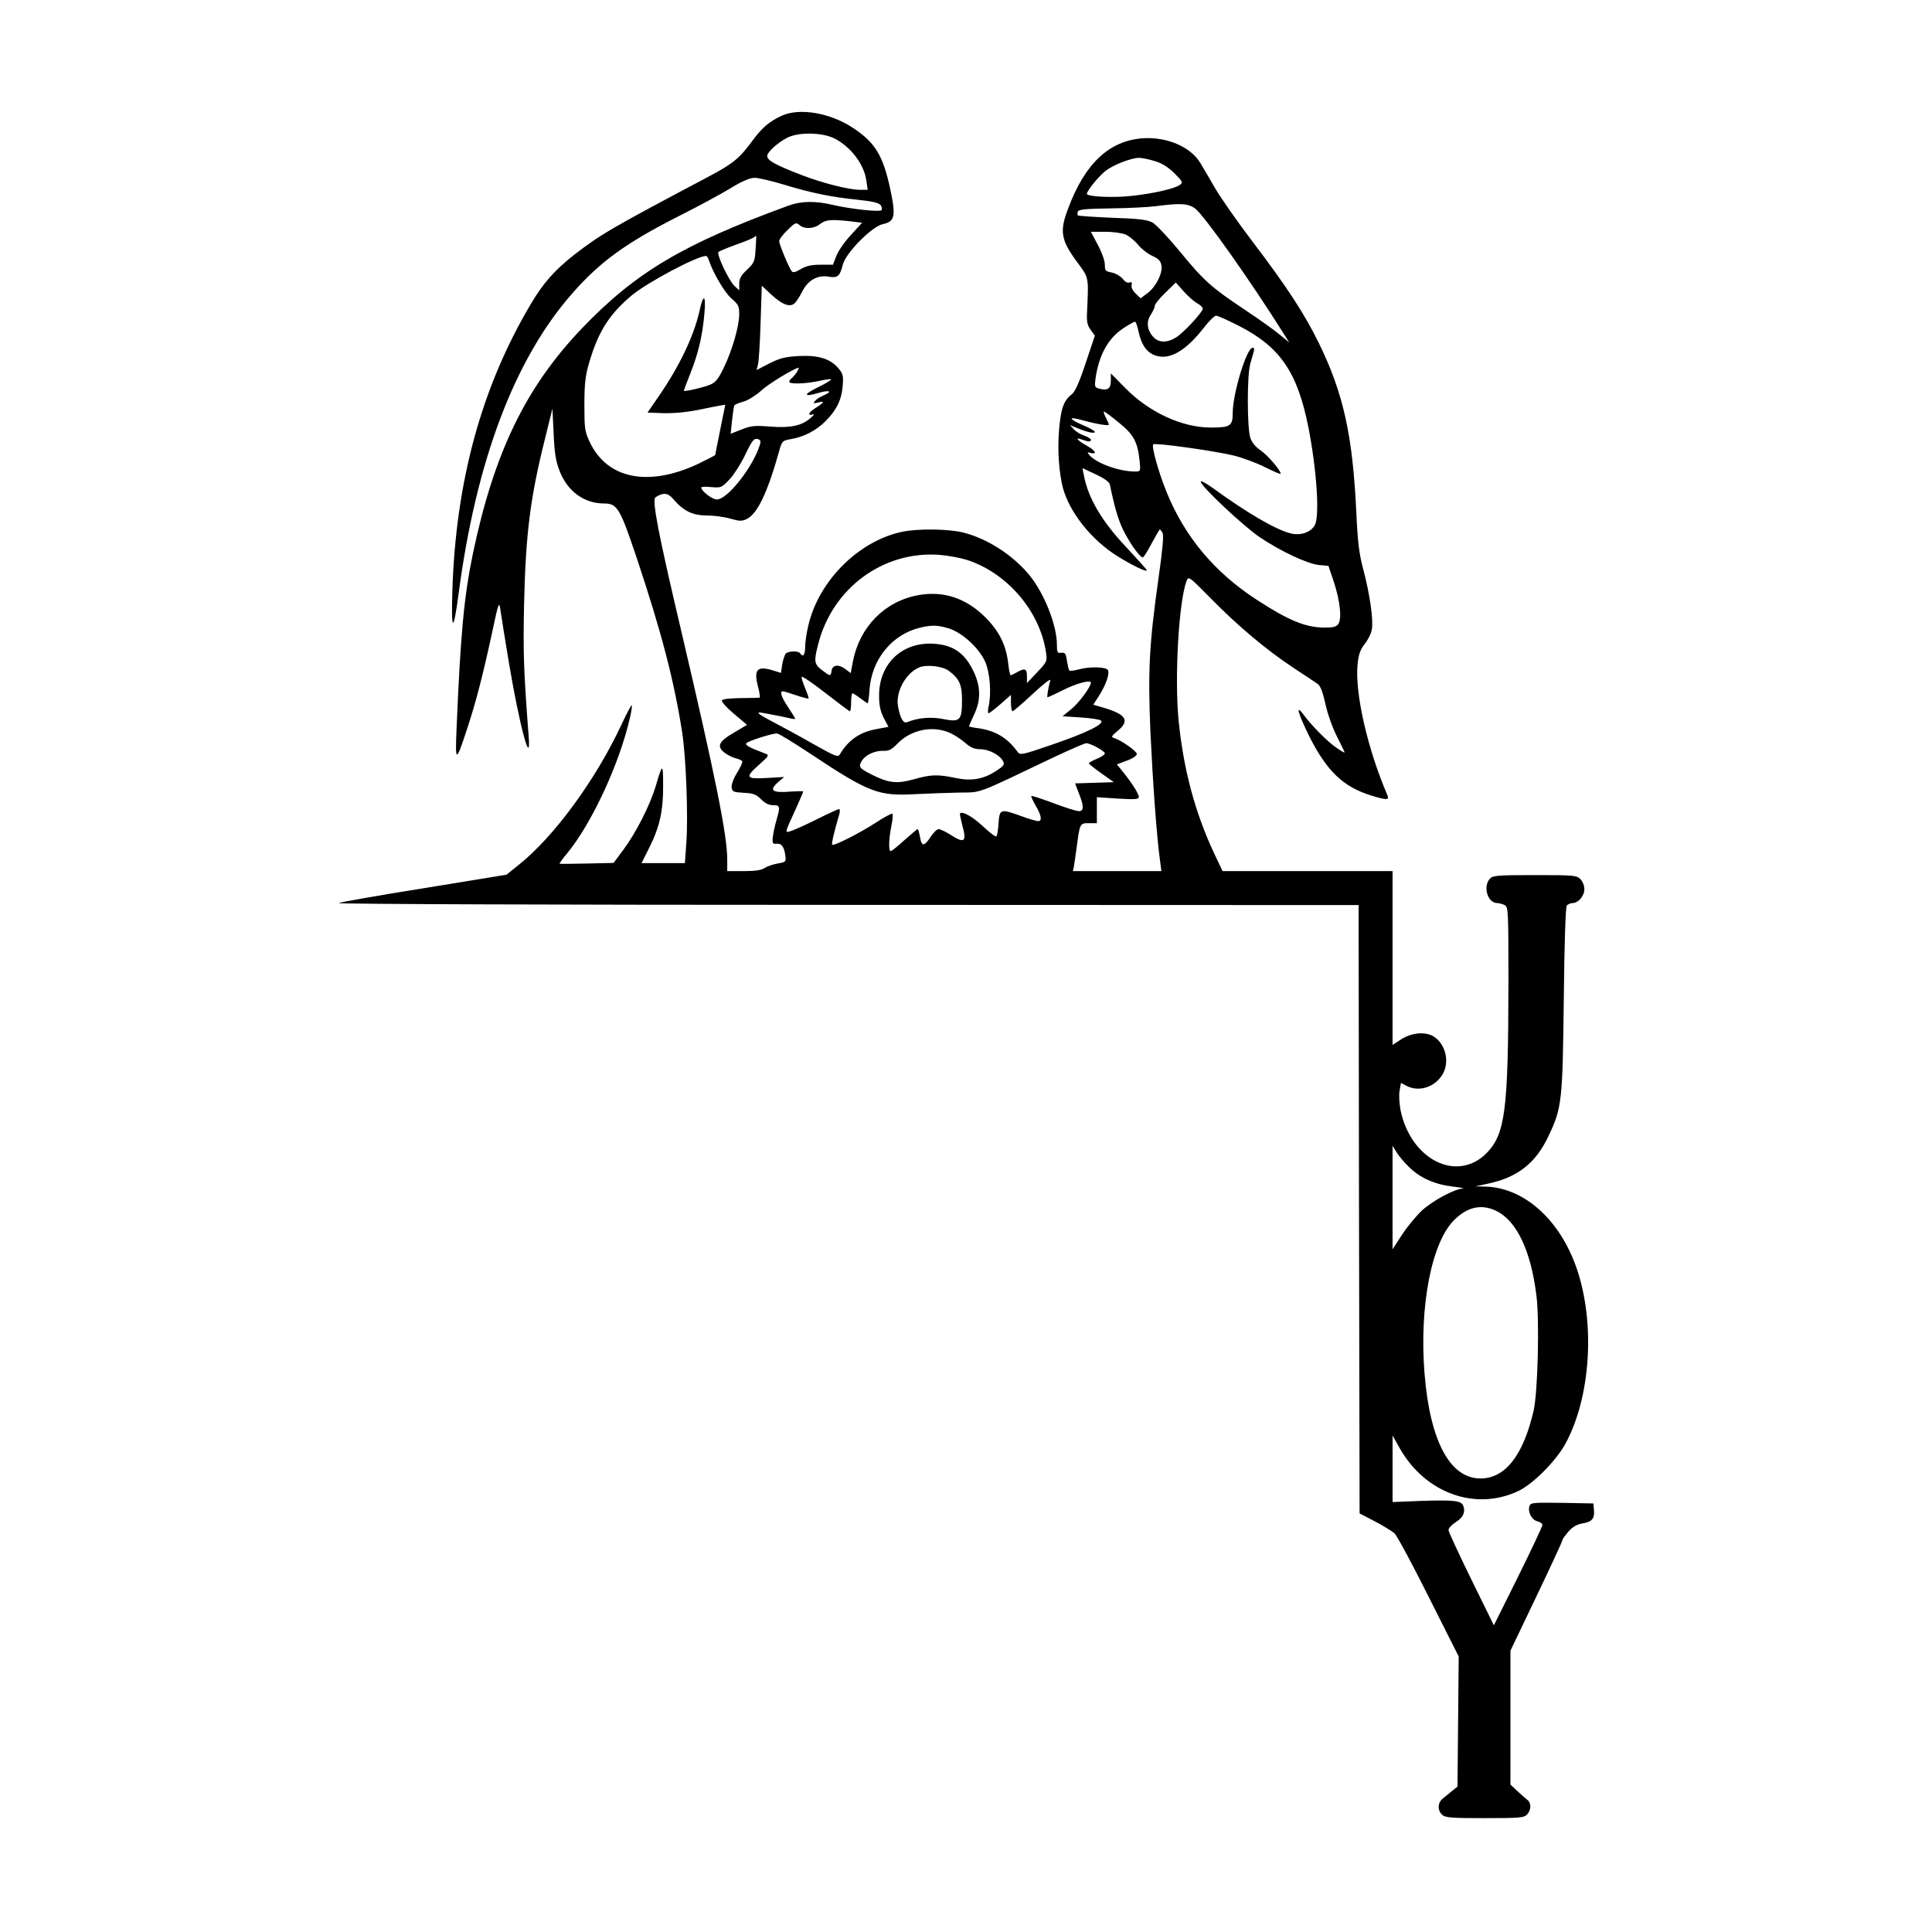 <?xml version="1.0" encoding="UTF-8" standalone="yes"?>
<svg version="1.0" xmlns="http://www.w3.org/2000/svg" width="100mm" height="100mm" viewBox="0 0 967 959" preserveAspectRatio="xMidYMid meet">
  <g transform="translate(0,959) scale(0.1,-0.1)" fill="#000000" stroke="none">
    <path d="M3913 9051 c-64 -30 -98 -59 -149 -128 -63 -86 -95 -112 -221 -179
-484 -256 -537 -287 -670 -390 -97 -76 -155 -142 -217 -247 -247 -417 -375
-888 -392 -1437 -6 -204 5 -209 31 -15 87 666 280 1177 568 1505 139 159 269
254 538 390 97 49 214 112 259 140 56 34 94 50 117 50 18 0 84 -15 146 -34
138 -42 241 -63 372 -76 74 -8 103 -15 113 -27 6 -9 8 -21 4 -25 -10 -10 -157
6 -246 27 -84 20 -157 19 -219 -4 -528 -193 -764 -333 -1032 -612 -284 -296
-443 -626 -549 -1134 -44 -216 -61 -398 -81 -875 -7 -167 -3 -167 49 -10 47
142 78 261 125 475 37 175 39 179 46 130 4 -27 22 -142 41 -255 53 -318 113
-543 100 -375 -25 329 -28 414 -23 660 8 353 31 535 105 830 l37 150 6 -125
c4 -96 11 -139 29 -185 39 -103 123 -165 223 -165 67 0 80 -22 167 -282 120
-360 185 -608 225 -868 19 -128 30 -420 20 -552 l-7 -98 -108 0 -109 0 39 78
c52 104 70 184 69 312 0 112 -3 112 -38 -8 -29 -95 -98 -230 -160 -314 l-50
-67 -133 -3 c-73 -2 -135 -2 -137 -1 -2 1 14 24 36 50 123 148 264 451 316
681 8 34 12 62 8 62 -3 -1 -26 -44 -51 -98 -129 -276 -337 -560 -514 -701
l-61 -49 -410 -67 c-226 -36 -419 -70 -430 -75 -12 -5 1055 -9 2542 -9 l2563
-1 2 -1522 3 -1523 77 -40 c42 -22 86 -49 98 -60 12 -11 89 -154 171 -318
l150 -298 -3 -325 -3 -326 -26 -21 c-15 -12 -36 -30 -48 -39 -26 -22 -27 -59
-3 -81 16 -15 46 -17 214 -17 176 0 196 2 211 18 22 24 22 58 1 74 -9 7 -32
27 -50 44 l-34 32 0 335 0 335 130 272 c72 150 130 276 130 281 0 5 14 24 30
43 21 24 43 36 70 41 48 8 62 24 58 67 l-3 33 -157 3 c-146 2 -157 1 -163 -16
-9 -30 11 -69 39 -76 14 -3 26 -12 26 -19 0 -7 -55 -123 -121 -257 l-122 -245
-113 230 c-62 127 -114 238 -114 247 0 9 16 26 34 38 38 23 51 49 41 80 -9 29
-41 33 -206 28 l-149 -6 0 167 0 166 36 -64 c128 -225 378 -315 593 -214 73
34 186 148 234 233 129 233 153 608 58 883 -85 245 -265 404 -459 408 l-47 1
64 14 c147 31 238 103 301 237 68 142 71 175 77 687 3 285 9 460 15 468 6 6
19 12 29 12 29 0 59 36 59 70 0 17 -9 39 -20 50 -19 19 -33 20 -228 20 -190 0
-210 -2 -225 -18 -36 -40 -11 -122 37 -122 9 0 26 -5 37 -10 18 -10 19 -25 19
-388 -1 -639 -16 -756 -108 -852 -147 -151 -380 -37 -432 213 -6 32 -9 76 -5
97 l7 40 28 -15 c62 -32 141 -7 180 57 37 62 16 152 -44 190 -42 26 -112 20
-166 -16 l-40 -26 0 435 0 435 -426 0 -425 0 -44 93 c-95 204 -152 419 -176
662 -21 217 1 594 40 698 10 24 13 22 123 -90 138 -140 277 -256 411 -345 56
-37 111 -73 122 -81 14 -10 26 -41 39 -101 11 -50 36 -120 58 -163 21 -41 38
-77 38 -79 0 -3 -19 8 -42 24 -44 30 -126 113 -165 167 -41 55 -25 1 32 -114
86 -170 168 -249 306 -292 77 -24 93 -24 84 -1 -100 231 -165 516 -150 659 5
47 13 71 35 99 16 20 33 53 36 73 9 46 -9 173 -42 299 -21 77 -28 134 -35 278
-18 393 -64 604 -189 859 -73 148 -158 278 -331 506 -74 97 -157 216 -186 265
-28 49 -62 106 -75 128 -48 81 -168 132 -288 124 -168 -12 -290 -126 -374
-352 -44 -115 -36 -158 47 -270 57 -77 56 -71 48 -245 -3 -52 1 -68 18 -92
l21 -29 -46 -137 c-33 -100 -53 -143 -70 -157 -40 -30 -54 -71 -63 -175 -9
-101 -1 -215 19 -293 34 -124 144 -262 275 -343 72 -45 145 -80 145 -69 0 3
-44 52 -97 109 -127 133 -197 252 -218 366 l-7 36 66 -31 c43 -20 68 -38 71
-51 23 -112 41 -174 66 -226 30 -62 84 -139 99 -139 4 0 24 32 44 70 21 39 39
70 41 70 2 0 9 -8 14 -18 6 -12 0 -83 -20 -222 -47 -334 -54 -465 -41 -774 12
-252 31 -520 48 -643 l7 -53 -222 0 -221 0 5 23 c2 12 9 59 15 105 15 111 15
112 61 112 l39 0 0 65 0 65 105 -7 c87 -5 105 -4 105 8 0 16 -37 74 -82 129
l-28 34 50 19 c29 10 50 25 50 33 0 14 -76 68 -113 80 -17 5 -15 9 17 36 61
50 44 81 -64 114 l-58 17 29 45 c34 54 53 107 45 127 -7 18 -92 20 -149 4 -22
-6 -42 -8 -45 -5 -3 4 -8 25 -12 49 -5 36 -9 42 -28 40 -20 -3 -22 2 -22 40 0
99 -64 259 -139 350 -83 100 -208 180 -327 211 -72 19 -228 21 -306 5 -219
-45 -420 -245 -472 -469 -9 -36 -16 -84 -16 -107 0 -41 -11 -55 -25 -33 -9 14
-61 12 -73 -2 -5 -7 -13 -32 -17 -54 l-6 -42 -45 14 c-75 22 -92 2 -70 -83 8
-29 11 -54 8 -55 -4 0 -47 -2 -96 -2 -57 -1 -91 -5 -93 -12 -2 -7 25 -37 61
-67 l65 -55 -64 -38 c-78 -45 -89 -69 -49 -101 16 -12 41 -25 56 -28 15 -4 30
-10 33 -15 3 -5 -9 -31 -26 -58 -18 -29 -29 -60 -27 -73 3 -22 9 -24 60 -27
48 -2 62 -8 87 -32 20 -20 39 -30 60 -30 36 0 37 -6 17 -76 -8 -27 -16 -65
-18 -84 -3 -31 0 -35 19 -33 25 3 39 -17 44 -62 4 -28 1 -30 -39 -37 -23 -4
-52 -14 -64 -22 -16 -11 -47 -16 -105 -16 l-83 0 0 59 c0 120 -60 418 -231
1146 -115 489 -147 654 -128 666 38 25 62 23 88 -8 51 -60 97 -83 168 -83 36
0 89 -7 119 -16 45 -13 58 -13 81 -2 54 26 105 132 165 348 12 42 16 45 55 52
67 11 128 43 175 90 55 55 81 108 86 178 4 49 1 60 -22 87 -41 48 -100 66
-198 61 -68 -4 -94 -10 -147 -37 l-64 -33 7 29 c4 15 10 110 13 211 l6 182 47
-44 c54 -50 92 -65 116 -45 9 7 26 34 39 59 29 58 77 85 134 75 44 -7 54 1 70
62 16 59 146 190 199 201 61 13 67 39 38 175 -36 169 -76 235 -190 309 -114
74 -264 99 -353 59z m266 -115 c81 -43 146 -129 157 -209 l7 -47 -39 0 c-55 0
-189 34 -292 74 -130 50 -172 73 -172 95 0 19 51 66 99 91 58 30 177 28 240
-4z m1600 -112 c37 -11 66 -29 99 -61 41 -41 44 -47 28 -58 -25 -19 -130 -43
-237 -55 -93 -11 -229 -5 -229 10 0 15 60 89 95 116 40 30 125 63 166 64 14 0
49 -7 78 -16z m201 -236 c43 -30 276 -359 445 -628 l28 -44 -49 40 c-27 23
-105 78 -174 124 -168 112 -204 144 -326 293 -58 70 -119 135 -137 144 -25 13
-69 19 -200 23 -92 4 -169 9 -172 12 -3 3 -3 11 0 19 4 11 39 14 163 16 86 1
189 6 227 11 122 16 159 14 195 -10z m-1720 -66 l55 -7 -56 -61 c-31 -33 -64
-81 -73 -105 l-17 -44 -62 0 c-46 0 -72 -6 -99 -22 -27 -16 -39 -19 -46 -10
-15 21 -62 134 -62 150 0 9 19 34 42 56 38 37 43 39 59 25 25 -22 73 -20 104
5 29 22 55 24 155 13z m1374 -66 c18 -8 46 -31 62 -51 16 -20 48 -45 70 -55
31 -14 43 -25 47 -47 8 -38 -26 -107 -69 -140 l-35 -26 -25 24 c-15 14 -23 31
-20 42 3 14 0 17 -11 13 -9 -4 -23 4 -34 19 -11 13 -35 27 -54 31 -32 6 -35 9
-35 39 0 19 -15 62 -35 99 l-35 66 70 0 c39 0 86 -6 104 -14z m-1852 -73 c-4
-62 -7 -69 -43 -103 -30 -28 -39 -45 -39 -70 l0 -33 -24 22 c-29 28 -91 160
-80 170 5 4 43 20 84 35 41 14 82 31 90 36 8 5 15 10 15 10 1 0 -1 -30 -3 -67z
m-236 -50 c21 -66 80 -166 114 -196 35 -30 40 -39 40 -78 0 -60 -34 -179 -76
-267 -29 -60 -42 -76 -71 -88 -31 -13 -125 -35 -130 -30 -1 1 14 41 33 89 39
98 60 185 70 301 8 93 -6 97 -25 9 -28 -125 -101 -278 -205 -428 l-55 -80 82
-3 c55 -1 119 5 195 21 61 13 112 22 112 21 0 -1 -11 -56 -25 -124 -14 -68
-25 -125 -25 -127 0 -2 -39 -22 -86 -45 -250 -117 -456 -75 -543 111 -24 52
-26 66 -26 186 0 106 5 145 24 210 46 157 101 243 216 339 79 64 316 191 368
195 4 1 10 -7 13 -16z m2448 -222 c14 -8 26 -19 26 -26 0 -17 -96 -121 -134
-144 -44 -28 -87 -27 -113 2 -32 34 -37 77 -13 112 11 17 20 37 20 45 0 8 24
37 53 65 l52 51 41 -46 c23 -25 53 -52 68 -59z m207 -112 c207 -106 293 -232
348 -509 41 -209 57 -443 32 -488 -20 -37 -73 -55 -124 -41 -77 21 -214 101
-389 228 -32 23 -58 37 -58 30 0 -22 214 -223 294 -277 107 -72 240 -134 298
-140 l47 -4 27 -80 c32 -98 41 -185 22 -212 -11 -14 -27 -18 -74 -17 -90 1
-177 37 -329 136 -216 139 -367 320 -458 547 -39 96 -74 224 -65 234 9 9 303
-32 403 -56 44 -11 115 -37 158 -59 42 -21 77 -36 77 -32 0 17 -63 90 -99 116
-26 17 -45 40 -53 64 -16 49 -17 312 0 371 7 25 15 53 18 63 3 9 0 17 -6 17
-30 0 -100 -229 -100 -327 0 -65 -12 -73 -109 -73 -144 0 -309 76 -428 197
l-73 74 0 -36 c0 -40 -15 -51 -56 -41 -25 7 -26 10 -21 49 17 122 65 207 144
257 26 17 50 30 54 30 4 0 12 -23 18 -51 14 -66 42 -105 86 -119 71 -23 152
25 244 144 24 31 50 56 58 56 8 0 59 -23 114 -51z m-2210 -227 c-5 -10 -17
-24 -25 -32 -9 -7 -16 -16 -16 -21 0 -13 87 -10 153 5 31 7 57 10 57 7 0 -4
-30 -22 -67 -40 -75 -37 -72 -50 6 -27 55 16 70 6 21 -14 -16 -7 -35 -19 -41
-27 -11 -12 -8 -13 14 -8 37 10 34 1 -8 -25 -37 -23 -47 -43 -17 -34 10 3 5
-5 -12 -19 -45 -39 -101 -50 -203 -42 -77 6 -95 4 -142 -15 l-54 -21 7 67 c4
37 9 71 12 75 3 5 23 13 46 19 23 7 60 30 87 54 34 33 163 111 189 116 1 0 -2
-8 -7 -18z m1610 -258 c74 -60 93 -96 103 -191 5 -53 5 -53 -24 -53 -79 0
-195 42 -229 84 -10 12 -9 14 8 9 35 -9 24 12 -19 36 -47 26 -63 45 -25 31 33
-12 45 -13 45 -1 0 5 -15 14 -34 21 -18 6 -42 20 -52 32 l-19 20 35 -14 c50
-21 90 -30 90 -20 0 5 -28 21 -62 35 -73 32 -72 44 3 23 69 -19 129 -29 129
-21 0 3 -7 19 -15 35 -9 17 -13 30 -9 30 4 0 37 -25 75 -56z m-1797 -108 c-33
-111 -162 -276 -216 -276 -23 0 -78 42 -78 60 0 4 23 5 50 2 49 -4 52 -3 90
37 22 23 58 79 80 125 34 71 44 83 61 79 15 -4 18 -11 13 -27z m1031 -577
c203 -63 369 -256 400 -462 7 -47 7 -48 -44 -102 l-51 -54 0 35 c0 37 -11 42
-50 19 -14 -8 -28 -14 -31 -15 -3 0 -9 24 -12 53 -10 96 -44 166 -116 238 -97
96 -209 133 -336 110 -167 -31 -292 -158 -326 -331 l-11 -59 -28 21 c-34 25
-64 20 -68 -10 -4 -28 -6 -28 -48 4 -39 30 -41 44 -19 129 71 281 325 468 605
448 41 -3 102 -14 135 -24z m-87 -344 c68 -21 151 -97 183 -167 24 -55 32
-158 17 -225 -4 -18 -4 -33 0 -33 4 0 31 21 60 46 l52 46 0 -41 c0 -23 4 -41
8 -41 4 0 50 39 101 87 53 49 91 79 88 68 -11 -40 -18 -85 -14 -85 3 0 36 15
74 34 70 36 143 55 143 39 0 -21 -61 -103 -100 -134 l-42 -34 91 -6 c51 -3 96
-10 102 -16 17 -17 -70 -60 -245 -120 -152 -52 -160 -54 -173 -36 -51 70 -109
105 -195 118 -27 3 -48 8 -48 10 0 1 11 27 25 57 37 78 34 148 -8 229 -43 84
-100 121 -193 127 -158 10 -274 -99 -274 -259 0 -49 6 -77 23 -112 l24 -45
-59 -11 c-84 -15 -141 -54 -184 -126 -9 -17 -21 -12 -135 52 -68 39 -151 84
-184 101 -33 17 -69 37 -80 45 -18 14 -13 14 50 2 39 -7 82 -16 98 -20 15 -4
27 -5 27 -2 0 3 -16 28 -35 57 -34 51 -44 80 -27 80 5 0 35 -9 67 -20 32 -11
60 -18 62 -16 2 2 -6 25 -17 51 -11 27 -19 52 -18 57 2 6 56 -31 120 -81 64
-50 119 -91 122 -91 3 0 6 20 6 45 0 25 3 45 7 45 3 0 21 -11 39 -25 18 -14
35 -25 37 -25 2 0 7 31 9 68 11 153 114 278 255 311 57 13 84 13 141 -4z m0
-212 c54 -40 67 -69 67 -148 0 -101 -10 -111 -94 -94 -59 12 -126 7 -182 -16
-18 -7 -34 22 -44 79 -14 71 38 167 105 195 37 16 117 7 148 -16z m8 -312 c22
-10 56 -32 76 -50 27 -23 45 -31 74 -31 43 0 97 -28 114 -59 9 -18 5 -24 -30
-47 -66 -44 -126 -55 -207 -38 -91 19 -123 18 -211 -7 -84 -23 -124 -19 -213
26 -59 30 -64 38 -44 69 19 29 66 50 109 48 25 -1 40 7 67 35 68 71 178 94
265 54z m-698 -105 c291 -193 339 -211 520 -201 64 3 164 7 222 8 118 2 74
-14 479 179 79 37 150 68 158 68 21 0 93 -39 93 -51 0 -6 -18 -18 -40 -27 -22
-9 -40 -19 -40 -23 0 -3 28 -25 63 -50 l62 -44 -97 -3 -97 -3 19 -50 c26 -65
26 -89 -1 -89 -11 0 -68 18 -126 40 -59 22 -108 38 -111 36 -2 -3 8 -24 22
-49 29 -49 33 -77 12 -77 -8 0 -46 11 -84 25 -105 38 -109 36 -114 -35 -2 -33
-7 -63 -11 -66 -4 -4 -33 18 -66 49 -51 48 -103 78 -116 66 -2 -3 4 -30 12
-62 22 -79 10 -90 -55 -48 -27 17 -55 31 -64 31 -8 0 -26 -17 -39 -37 -33 -51
-46 -51 -54 -4 -4 23 -9 41 -12 41 -3 0 -32 -25 -66 -55 -33 -30 -64 -55 -69
-55 -11 0 -10 57 3 124 7 31 9 59 6 63 -4 3 -41 -17 -84 -45 -80 -52 -210
-118 -218 -110 -4 4 10 65 34 146 6 20 6 32 0 32 -5 0 -51 -21 -101 -46 -51
-26 -109 -52 -130 -60 -43 -15 -44 -22 14 105 21 46 38 86 38 89 0 3 -28 2
-62 0 -95 -8 -112 6 -60 50 l27 23 -87 -5 c-106 -6 -111 2 -37 68 50 45 50 46
27 55 -84 32 -101 42 -91 52 11 11 124 47 151 48 8 1 84 -46 170 -103z m2994
-2067 c56 -55 128 -87 219 -98 41 -5 63 -9 50 -10 -41 -2 -147 -59 -202 -108
-29 -27 -74 -81 -101 -122 l-48 -74 0 259 0 259 20 -32 c10 -18 39 -51 62 -74z
m433 -218 c104 -47 177 -197 205 -425 16 -126 7 -485 -14 -577 -52 -224 -142
-339 -266 -339 -153 0 -253 188 -280 526 -27 339 36 661 152 771 64 62 132 77
203 44z"/>
  </g>
</svg>